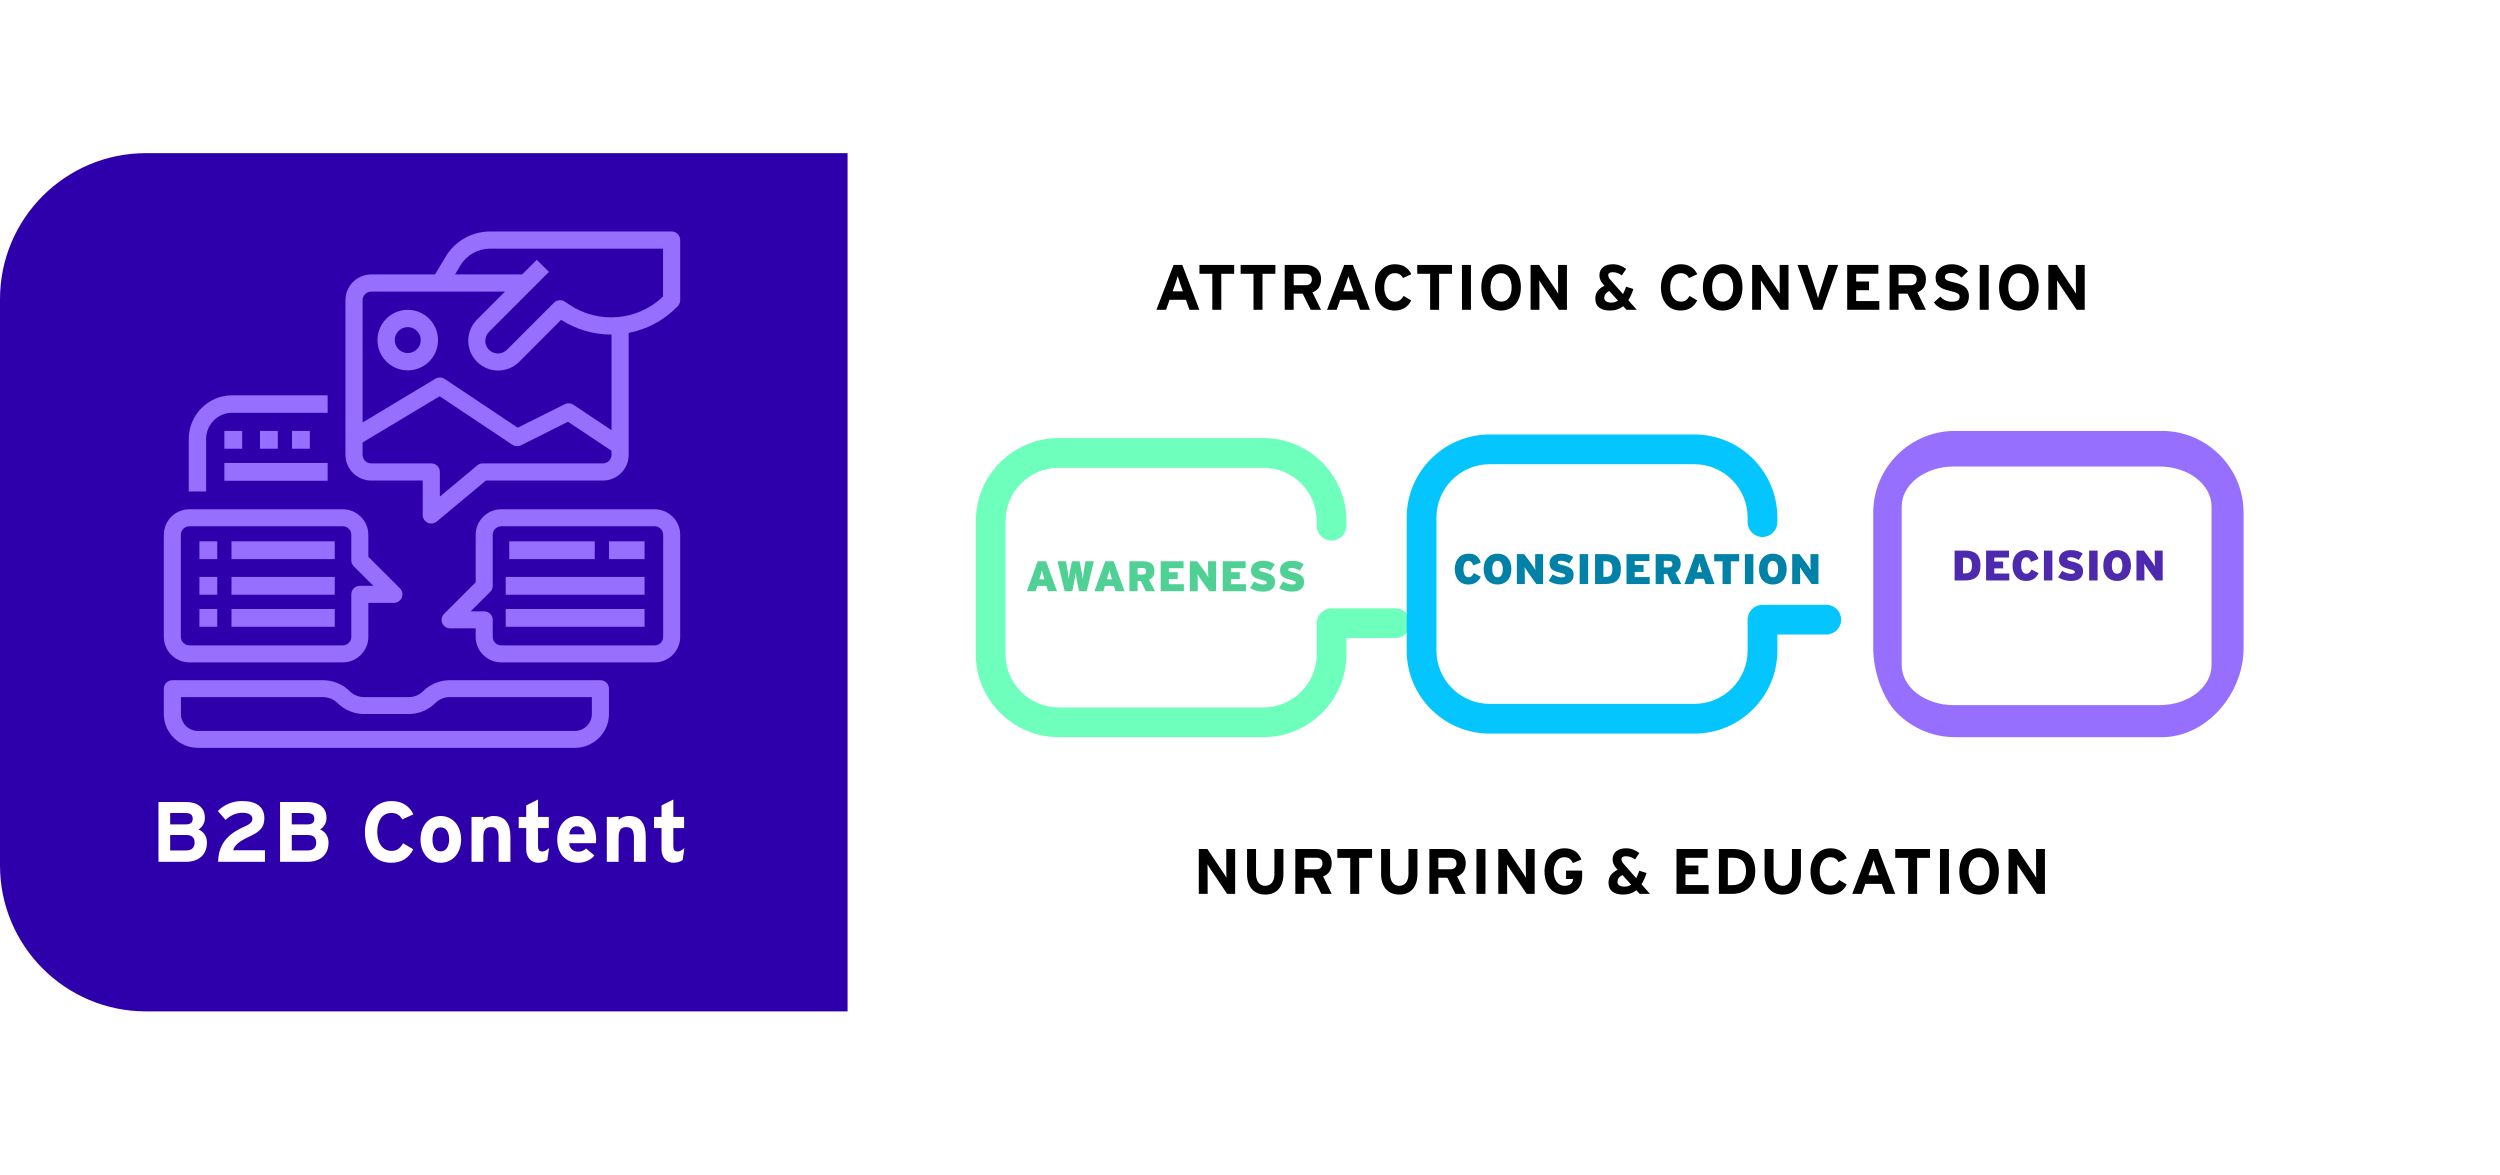 <svg width="702" height="330" viewBox="0 0 702 330" fill="none" xmlns="http://www.w3.org/2000/svg">
<path d="M0 84C0 61.356 18.356 43 41 43H255V284H41C18.356 284 0 265.644 0 243V84Z" fill="#2E00AB"/>
<g filter="url(#filter0_d)">
<rect x="238" y="24" width="438" height="278" rx="9" fill="white"/>
</g>
<path fill-rule="evenodd" clip-rule="evenodd" d="M57.875 123.273C57.881 119.211 61.153 115.915 65.187 115.909H92V111H65.187C58.46 111.006 53.006 116.498 53 123.273V138H57.875V123.273Z" fill="#966FFF"/>
<path fill-rule="evenodd" clip-rule="evenodd" d="M114.499 87C111.063 87 107.96 89.071 106.648 92.246C105.331 95.422 106.059 99.083 108.488 101.512C110.917 103.941 114.578 104.669 117.754 103.352C120.93 102.04 123 98.938 123 95.501C122.994 90.807 119.193 87.006 114.499 87L114.499 87ZM114.499 99.144C113.024 99.144 111.7 98.257 111.135 96.897C110.571 95.531 110.88 93.965 111.925 92.926C112.963 91.882 114.53 91.572 115.896 92.137C117.256 92.702 118.142 94.025 118.142 95.501C118.142 97.511 116.509 99.144 114.499 99.144L114.499 99.144Z" fill="#966FFF"/>
<path fill-rule="evenodd" clip-rule="evenodd" d="M188.589 65.001H137.564C132.49 65.013 127.791 67.678 125.163 72.025L122.151 77.06H104.231C100.242 77.066 97.006 80.304 97 84.295V127.706C97.006 131.697 100.242 134.935 104.231 134.941H118.692V144.588C118.692 145.523 119.234 146.373 120.078 146.771C120.928 147.169 121.928 147.042 122.645 146.439L136.438 134.941H169.308C173.297 134.935 176.533 131.698 176.539 127.706V93.471C181.624 92.501 186.3 90.01 189.958 86.339L190.295 86.001C190.747 85.549 191 84.934 191 84.295V67.412C191 66.773 190.747 66.158 190.295 65.705C189.843 65.253 189.228 65 188.59 65L188.589 65.001ZM171.716 127.706C171.716 129.039 170.638 130.118 169.306 130.118H135.563C134.996 130.118 134.454 130.317 134.02 130.679L123.511 139.439V132.53C123.511 131.89 123.258 131.275 122.806 130.823C122.354 130.371 121.74 130.118 121.101 130.118H104.229C102.897 130.118 101.818 129.039 101.818 127.706V124.245L123.445 111.264L143.865 124.89C144.588 125.367 145.504 125.427 146.282 125.041L159.49 118.433L171.716 126.584L171.716 127.706ZM171.716 120.79L161.003 113.646V113.64C160.28 113.163 159.364 113.103 158.586 113.489L145.378 120.097L124.848 106.404C124.071 105.886 123.071 105.868 122.269 106.344L101.818 118.626V84.295C101.818 82.963 102.897 81.883 104.229 81.883H141.793L133.899 89.782C130.676 93.062 130.694 98.332 133.947 101.587C137.201 104.843 142.468 104.867 145.746 101.635L157.562 89.812V89.806C161.75 92.513 166.63 93.948 171.608 93.942H171.716L171.716 120.79ZM186.178 83.288C179.025 90.101 168.113 91.048 159.894 85.567L158.593 84.699C157.634 84.06 156.363 84.186 155.55 85L142.335 98.223C141.082 99.465 139.106 99.609 137.69 98.554C136.864 97.933 136.352 96.987 136.28 95.962C136.207 94.931 136.581 93.924 137.31 93.194L154.139 76.354L150.729 72.942L146.613 77.06H127.765L129.295 74.51C131.049 71.609 134.182 69.837 137.563 69.825H186.178L186.178 83.288Z" fill="#966FFF"/>
<path fill-rule="evenodd" clip-rule="evenodd" d="M183.821 143H140.75C136.789 143.006 133.577 146.213 133.571 150.167V163.509L124.699 172.365C124.017 173.052 123.814 174.08 124.179 174.969C124.55 175.865 125.423 176.444 126.392 176.444H133.571V178.833C133.577 182.787 136.789 185.994 140.75 186H183.821C187.782 185.994 190.994 182.787 191 178.833V150.167C190.994 146.213 187.782 143.006 183.821 143L183.821 143ZM186.214 178.834C186.214 180.154 185.143 181.223 183.821 181.223H140.75C139.428 181.223 138.357 180.154 138.357 178.834V174.056C138.357 173.423 138.105 172.814 137.657 172.366C137.208 171.918 136.598 171.667 135.964 171.667H132.171L137.657 166.191C138.105 165.743 138.357 165.134 138.357 164.501V150.167C138.357 148.848 139.427 147.778 140.749 147.778H183.821C185.143 147.778 186.214 148.848 186.214 150.167L186.214 178.834Z" fill="#966FFF"/>
<path fill-rule="evenodd" clip-rule="evenodd" d="M143 157H167V152H143V157Z" fill="#966FFF"/>
<path fill-rule="evenodd" clip-rule="evenodd" d="M171 157H181V152H171V157Z" fill="#966FFF"/>
<path fill-rule="evenodd" clip-rule="evenodd" d="M142 176H181V171H142V176Z" fill="#966FFF"/>
<path fill-rule="evenodd" clip-rule="evenodd" d="M142 167H181V162H142V167Z" fill="#966FFF"/>
<path fill-rule="evenodd" clip-rule="evenodd" d="M63 126H68V121H63V126Z" fill="#966FFF"/>
<path fill-rule="evenodd" clip-rule="evenodd" d="M73 126H78V121H73V126Z" fill="#966FFF"/>
<path fill-rule="evenodd" clip-rule="evenodd" d="M82 126H87V121H82V126Z" fill="#966FFF"/>
<path fill-rule="evenodd" clip-rule="evenodd" d="M63 135H92V130H63V135Z" fill="#966FFF"/>
<path fill-rule="evenodd" clip-rule="evenodd" d="M53.179 186H96.251C100.211 185.994 103.423 182.787 103.429 178.833V169.278H110.608C111.577 169.278 112.45 168.698 112.821 167.803C113.186 166.913 112.983 165.886 112.301 165.199L103.429 156.342V150.167C103.423 146.213 100.211 143.006 96.251 143H53.179C49.218 143.006 46.006 146.213 46 150.167V178.833C46.006 182.787 49.218 185.994 53.179 186L53.179 186ZM50.786 150.166C50.786 148.846 51.857 147.777 53.179 147.777H96.251C97.573 147.777 98.643 148.846 98.643 150.166V157.333C98.643 157.966 98.895 158.575 99.343 159.023L104.829 164.499H101.036C99.714 164.499 98.643 165.568 98.643 166.888V178.833C98.643 180.152 97.573 181.221 96.25 181.221H53.179C51.856 181.221 50.786 180.152 50.786 178.833L50.786 150.166Z" fill="#966FFF"/>
<path fill-rule="evenodd" clip-rule="evenodd" d="M56 157H61V152H56V157Z" fill="#966FFF"/>
<path fill-rule="evenodd" clip-rule="evenodd" d="M56 167H61V162H56V167Z" fill="#966FFF"/>
<path fill-rule="evenodd" clip-rule="evenodd" d="M56 176H61V171H56V176Z" fill="#966FFF"/>
<path fill-rule="evenodd" clip-rule="evenodd" d="M65 157H94V152H65V157Z" fill="#966FFF"/>
<path fill-rule="evenodd" clip-rule="evenodd" d="M65 167H94V162H65V167Z" fill="#966FFF"/>
<path fill-rule="evenodd" clip-rule="evenodd" d="M65 176H94V171H65V176Z" fill="#966FFF"/>
<path fill-rule="evenodd" clip-rule="evenodd" d="M168.598 191H126.325C123.507 190.994 120.808 192.099 118.819 194.07C117.731 195.15 116.259 195.756 114.715 195.75H102.287C100.742 195.756 99.27 195.15 98.182 194.07C96.193 192.098 93.495 190.994 90.676 191H48.404C47.076 191 46 192.063 46 193.375V200.5C46.006 205.743 50.309 209.994 55.615 210H161.385C166.691 209.994 170.994 205.743 171 200.5V193.375C171 192.746 170.748 192.14 170.297 191.695C169.846 191.249 169.233 191 168.596 191L168.598 191ZM166.194 200.5C166.188 203.124 164.042 205.244 161.386 205.25H55.617C52.961 205.244 50.815 203.124 50.809 200.5V195.75H90.677C92.221 195.744 93.694 196.35 94.781 197.43C96.771 199.402 99.469 200.506 102.287 200.5H114.721H114.715C117.534 200.506 120.232 199.402 122.221 197.43C123.309 196.35 124.781 195.744 126.326 195.75H166.194L166.194 200.5Z" fill="#966FFF"/>
<path d="M55.753 232.904C56.857 232.232 57.529 231.08 57.529 229.64C57.529 226.76 55.465 225.2 52.201 225.2H44.497V242H52.129C55.729 242 58.105 240.104 58.105 236.576C58.105 234.728 57.097 233.504 55.753 232.904ZM52.225 231.488H47.785V228.296H52.057C53.521 228.296 54.121 228.848 54.121 229.904C54.121 230.84 53.617 231.488 52.225 231.488ZM52.249 238.808H47.785V234.464H52.249C53.881 234.464 54.649 235.184 54.649 236.624C54.649 237.944 53.881 238.808 52.249 238.808ZM74.4 238.76H65.472C65.784 237.464 66.936 236.336 69.912 234.968C72.768 233.648 74.232 232.472 74.232 229.76C74.232 226.544 71.976 224.936 67.992 224.936C65.328 224.936 62.952 225.92 61.176 227.72L63.336 230.24C64.512 229.112 66.12 228.224 68.112 228.224C70.128 228.224 70.872 229.064 70.872 229.928C70.872 230.648 70.416 231.32 68.976 231.944C64.872 233.744 61.344 236.24 61.248 242H74.4V238.76ZM89.895 232.904C90.999 232.232 91.671 231.08 91.671 229.64C91.671 226.76 89.607 225.2 86.343 225.2H78.639V242H86.271C89.871 242 92.247 240.104 92.247 236.576C92.247 234.728 91.239 233.504 89.895 232.904ZM86.367 231.488H81.927V228.296H86.199C87.663 228.296 88.263 228.848 88.263 229.904C88.263 230.84 87.759 231.488 86.367 231.488ZM86.391 238.808H81.927V234.464H86.391C88.023 234.464 88.791 235.184 88.791 236.624C88.791 237.944 88.023 238.808 86.391 238.808ZM109.935 224.936C105.543 224.936 102.471 228.488 102.471 233.6C102.471 238.904 105.423 242.264 109.815 242.264C112.863 242.264 114.879 240.848 116.031 238.472L113.199 236.792C112.311 238.28 111.423 238.928 109.911 238.928C107.391 238.928 105.927 236.624 105.927 233.6C105.927 230.48 107.367 228.272 109.887 228.272C111.399 228.272 112.359 228.944 112.959 230.096L116.079 228.656C115.023 226.472 113.103 224.936 109.935 224.936ZM123.769 229.136C120.481 229.136 118.081 231.848 118.081 235.712C118.081 239.576 120.481 242.264 123.769 242.264C127.057 242.264 129.481 239.576 129.481 235.712C129.481 231.848 127.057 229.136 123.769 229.136ZM123.769 239.072C122.185 239.072 121.441 237.656 121.441 235.712C121.441 233.768 122.185 232.328 123.769 232.328C125.353 232.328 126.121 233.792 126.121 235.712C126.121 237.464 125.353 239.072 123.769 239.072ZM143.322 234.896C143.322 231.344 141.882 229.136 138.666 229.136C137.346 229.136 136.29 229.64 135.714 230.24V229.4H132.402V242H135.714V235.112C135.714 232.928 136.506 232.256 137.874 232.256C139.242 232.256 140.01 232.928 140.01 235.184V242H143.322V234.896ZM152.3 239.096C151.508 239.096 151.076 238.784 151.076 237.584V232.52H154.1V229.4H151.076V224.504L147.764 226.16V229.4H145.652V232.52H147.764V238.472C147.764 240.68 149.084 242.264 151.124 242.264C152.156 242.264 153.14 241.928 153.692 241.496L154.172 238.136C153.356 238.832 152.9 239.096 152.3 239.096ZM162.09 229.136C158.898 229.136 156.474 231.848 156.474 235.712C156.474 239.696 158.778 242.264 162.402 242.264C164.082 242.264 165.906 241.52 166.914 240.224L164.562 238.256C164.082 238.808 163.314 239.144 162.402 239.144C161.202 239.144 159.93 238.496 159.81 236.768H167.346C167.37 236.528 167.394 236.192 167.394 235.712C167.394 232.112 165.45 229.136 162.09 229.136ZM159.858 234.272C159.978 233 160.722 232.016 161.922 232.016C163.41 232.016 164.082 233.144 164.178 234.272H159.858ZM181.316 234.896C181.316 231.344 179.876 229.136 176.66 229.136C175.34 229.136 174.284 229.64 173.708 230.24V229.4H170.396V242H173.708V235.112C173.708 232.928 174.5 232.256 175.868 232.256C177.236 232.256 178.004 232.928 178.004 235.184V242H181.316V234.896ZM190.294 239.096C189.502 239.096 189.07 238.784 189.07 237.584V232.52H192.094V229.4H189.07V224.504L185.758 226.16V229.4H183.646V232.52H185.758V238.472C185.758 240.68 187.078 242.264 189.118 242.264C190.15 242.264 191.134 241.928 191.686 241.496L192.166 238.136C191.35 238.832 190.894 239.096 190.294 239.096Z" fill="white"/>
<path fill-rule="evenodd" clip-rule="evenodd" d="M297.325 207C284.463 207 274 196.545 274 183.694V146.306C274 133.455 284.463 123 297.325 123H354.762C367.623 123 378.087 133.455 378.087 146.306V147.615C378.087 149.922 376.216 151.791 373.907 151.791C371.599 151.791 369.728 149.922 369.728 147.615V146.306C369.728 138.061 363.014 131.352 354.762 131.352H297.325C289.073 131.352 282.359 138.061 282.359 146.306V183.694C282.359 191.939 289.073 198.648 297.325 198.648H354.762C363.014 198.648 369.728 191.939 369.728 183.694V175C369.728 172.694 371.599 170.824 373.907 170.824H391.82C394.129 170.824 396 172.694 396 175C396 177.306 394.129 179.176 391.82 179.176H378.087V183.694C378.087 196.545 367.623 207 354.762 207H297.325Z" fill="#6FFFBC"/>
<path fill-rule="evenodd" clip-rule="evenodd" d="M418.325 206C405.463 206 395 195.545 395 182.694V145.306C395 132.455 405.463 122 418.325 122H475.761C488.623 122 499.086 132.455 499.086 145.306V146.615C499.086 148.922 497.215 150.791 494.906 150.791C492.598 150.791 490.727 148.922 490.727 146.615V145.306C490.727 137.061 484.014 130.352 475.761 130.352H418.325C410.073 130.352 403.359 137.061 403.359 145.306V182.694C403.359 190.939 410.073 197.648 418.325 197.648H475.761C484.014 197.648 490.727 190.939 490.727 182.694V174C490.727 171.694 492.598 169.824 494.906 169.824H512.821C515.126 169.824 517 171.694 517 174C517 176.306 515.126 178.176 512.821 178.176H499.086V182.694C499.086 195.545 488.623 206 475.761 206H418.325Z" fill="#04C5FE"/>
<path fill-rule="evenodd" clip-rule="evenodd" d="M548.584 131C540.541 131 534 136.038 534 142.23V186.77C534 192.962 540.541 198 548.584 198H606.42C614.459 198 621 192.962 621 186.77V142.23C621 136.038 614.459 131 606.42 131H548.584ZM548.985 207C542.648 207 536.902 204.422 532.74 200.261C528.578 196.099 526 188.353 526 182.016V143.984C526 131.311 536.311 121 548.985 121H607.018C619.689 121 630 131.311 630 143.984V182.016C630 194.689 619.689 207 607.018 207H548.985Z" fill="#966FFF"/>
<path d="M291.864 162.676L292.02 162.124C292.32 161.056 292.452 160.588 292.56 160.024C292.668 160.588 292.8 161.044 293.1 162.124L293.256 162.676H291.864ZM293.748 157.6H291.396L288.348 166H290.844L291.3 164.524H293.82L294.276 166H296.796L293.748 157.6ZM304.78 157.6L304.552 159.004C304.36 160.192 304.132 161.656 304.048 162.652C303.952 161.668 303.664 160.216 303.424 159.016L303.136 157.6H301L300.712 159.016C300.472 160.216 300.184 161.668 300.088 162.652C300.004 161.656 299.776 160.192 299.584 159.004L299.356 157.6H296.956L298.96 166H301.084L301.468 164.176C301.744 162.88 301.996 161.308 302.044 160.696C302.092 161.308 302.344 162.88 302.62 164.176L303.004 166H305.152L307.156 157.6H304.78ZM310.833 162.676L310.989 162.124C311.289 161.056 311.421 160.588 311.529 160.024C311.637 160.588 311.769 161.044 312.069 162.124L312.225 162.676H310.833ZM312.717 157.6H310.365L307.317 166H309.813L310.269 164.524H312.789L313.245 166H315.765L312.717 157.6ZM320.802 161.332H319.434V159.496H320.838C321.57 159.496 321.858 159.868 321.858 160.396C321.858 160.996 321.558 161.332 320.802 161.332ZM322.662 162.796C323.586 162.376 324.174 161.596 324.174 160.336C324.174 158.344 322.866 157.6 320.898 157.6H317.142V166H319.434V163.168H320.37L321.738 166H324.342L322.662 162.796ZM332.428 164.044H328.216V162.604H330.7V160.672H328.216V159.556H332.344V157.6H325.912V166H332.428V164.044ZM341.464 157.6H339.232V159.892C339.232 160.576 339.244 161.692 339.304 162.064C339.124 161.716 338.38 160.6 337.996 160.084L336.148 157.6H334.096V166H336.328V163.432C336.328 162.748 336.316 161.632 336.256 161.26C336.472 161.632 337.192 162.712 337.564 163.228L339.568 166H341.464V157.6ZM349.862 164.044H345.65V162.604H348.134V160.672H345.65V159.556H349.778V157.6H343.346V166H349.862V164.044ZM354.99 160.696C353.91 160.444 353.61 160.3 353.61 159.988C353.61 159.688 353.778 159.472 354.474 159.472C355.326 159.472 356.07 159.76 356.814 160.264L357.942 158.44C357.054 157.816 356.022 157.468 354.594 157.468C352.566 157.468 351.282 158.536 351.282 160.12C351.282 161.8 352.254 162.352 354.282 162.82C355.41 163.084 355.71 163.276 355.71 163.588C355.71 163.984 355.446 164.128 354.618 164.128C353.838 164.128 352.77 163.708 352.158 163.288L351.03 165.112C351.906 165.688 353.214 166.132 354.57 166.132C356.586 166.132 358.038 165.34 358.038 163.42C358.038 161.848 357.102 161.2 354.99 160.696ZM363.139 160.696C362.059 160.444 361.759 160.3 361.759 159.988C361.759 159.688 361.927 159.472 362.623 159.472C363.475 159.472 364.219 159.76 364.963 160.264L366.091 158.44C365.203 157.816 364.171 157.468 362.743 157.468C360.715 157.468 359.431 158.536 359.431 160.12C359.431 161.8 360.403 162.352 362.431 162.82C363.559 163.084 363.859 163.276 363.859 163.588C363.859 163.984 363.595 164.128 362.767 164.128C361.987 164.128 360.919 163.708 360.307 163.288L359.179 165.112C360.055 165.688 361.363 166.132 362.719 166.132C364.735 166.132 366.187 165.34 366.187 163.42C366.187 161.848 365.251 161.2 363.139 160.696Z" fill="#4FD094"/>
<path d="M329.274 81.798L330.084 79.512C330.336 78.774 330.588 78.018 330.714 77.55C330.84 78.018 331.092 78.774 331.344 79.512L332.154 81.798H329.274ZM331.992 74.4H329.544L324.72 87H327.42L328.41 84.192H333.018L334.008 87H336.78L331.992 74.4ZM346.556 74.4H336.8V76.884H340.418V87H342.938V76.884H346.556V74.4ZM358.124 74.4H348.368V76.884H351.986V87H354.506V76.884H358.124V74.4ZM366.56 80.088H363.266V76.848H366.56C367.676 76.848 368.36 77.316 368.36 78.45C368.36 79.548 367.73 80.088 366.56 80.088ZM368.54 82.104C370.142 81.474 370.952 80.286 370.952 78.396C370.952 75.714 368.99 74.4 366.614 74.4H360.746V87H363.266V82.464H365.804L368.054 87H370.952L368.54 82.104ZM377.181 81.798L377.991 79.512C378.243 78.774 378.495 78.018 378.621 77.55C378.747 78.018 378.999 78.774 379.251 79.512L380.061 81.798H377.181ZM379.899 74.4H377.451L372.627 87H375.327L376.317 84.192H380.925L381.915 87H384.687L379.899 74.4ZM391.697 74.202C388.403 74.202 386.099 76.866 386.099 80.7C386.099 84.678 388.313 87.198 391.607 87.198C393.893 87.198 395.405 86.136 396.269 84.354L394.145 83.094C393.479 84.21 392.813 84.696 391.679 84.696C389.789 84.696 388.691 82.968 388.691 80.7C388.691 78.36 389.771 76.704 391.661 76.704C392.795 76.704 393.515 77.208 393.965 78.072L396.305 76.992C395.513 75.354 394.073 74.202 391.697 74.202ZM407.718 74.4H397.962V76.884H401.58V87H404.1V76.884H407.718V74.4ZM413.04 74.4H410.52V87H413.04V74.4ZM421.531 74.202C418.237 74.202 415.951 76.65 415.951 80.718C415.951 84.786 418.201 87.198 421.495 87.198C424.771 87.198 427.057 84.75 427.057 80.682C427.057 76.614 424.807 74.202 421.531 74.202ZM421.531 84.696C419.767 84.696 418.543 83.238 418.543 80.682C418.543 78.126 419.713 76.704 421.477 76.704C423.241 76.704 424.465 78.162 424.465 80.718C424.465 83.274 423.295 84.696 421.531 84.696ZM439.991 74.4H437.507V79.728C437.507 80.43 437.543 82.014 437.543 82.482C437.381 82.158 436.967 81.528 436.661 81.06L432.197 74.4H429.785V87H432.269V81.456C432.269 80.754 432.233 79.17 432.233 78.702C432.395 79.026 432.809 79.656 433.115 80.124L437.741 87H439.991V74.4ZM452.389 84.966C451.129 84.966 450.481 84.444 450.481 83.634C450.481 82.878 450.877 82.23 451.867 81.708L454.333 84.408C453.811 84.786 453.163 84.966 452.389 84.966ZM457.231 84.3C457.789 83.436 458.257 82.374 458.653 81.15L456.619 80.502C456.313 81.33 456.025 82.014 455.737 82.59L452.263 78.63C451.867 78.162 451.597 77.802 451.597 77.262C451.597 76.74 452.047 76.434 452.785 76.434C453.685 76.434 454.585 76.704 455.413 77.334L456.619 75.516C455.413 74.67 454.405 74.202 452.857 74.202C450.733 74.202 449.113 75.264 449.113 77.316C449.113 78.324 449.545 79.134 450.211 79.872L450.535 80.232C448.933 81.024 447.961 82.086 447.961 83.85C447.961 86.118 449.527 87.198 452.101 87.198C453.577 87.198 454.783 86.784 455.773 85.974L456.727 87H459.607L457.231 84.3ZM471.989 74.202C468.695 74.202 466.391 76.866 466.391 80.7C466.391 84.678 468.605 87.198 471.899 87.198C474.185 87.198 475.697 86.136 476.561 84.354L474.437 83.094C473.771 84.21 473.105 84.696 471.971 84.696C470.081 84.696 468.983 82.968 468.983 80.7C468.983 78.36 470.063 76.704 471.953 76.704C473.087 76.704 473.807 77.208 474.257 78.072L476.597 76.992C475.805 75.354 474.365 74.202 471.989 74.202ZM483.749 74.202C480.455 74.202 478.169 76.65 478.169 80.718C478.169 84.786 480.419 87.198 483.713 87.198C486.989 87.198 489.275 84.75 489.275 80.682C489.275 76.614 487.025 74.202 483.749 74.202ZM483.749 84.696C481.985 84.696 480.761 83.238 480.761 80.682C480.761 78.126 481.931 76.704 483.695 76.704C485.459 76.704 486.683 78.162 486.683 80.718C486.683 83.274 485.513 84.696 483.749 84.696ZM502.21 74.4H499.726V79.728C499.726 80.43 499.762 82.014 499.762 82.482C499.6 82.158 499.186 81.528 498.88 81.06L494.416 74.4H492.004V87H494.488V81.456C494.488 80.754 494.452 79.17 494.452 78.702C494.614 79.026 495.028 79.656 495.334 80.124L499.96 87H502.21V74.4ZM513.404 74.4L511.082 81.69C510.848 82.428 510.614 83.292 510.506 83.76C510.398 83.31 510.146 82.392 509.912 81.69L507.536 74.4H504.746L509.228 87H511.676L516.158 74.4H513.404ZM527.709 84.534H521.211V81.492H524.829V79.044H521.211V76.866H527.439V74.4H518.691V87H527.709V84.534ZM536.407 80.088H533.113V76.848H536.407C537.523 76.848 538.207 77.316 538.207 78.45C538.207 79.548 537.577 80.088 536.407 80.088ZM538.387 82.104C539.989 81.474 540.799 80.286 540.799 78.396C540.799 75.714 538.837 74.4 536.461 74.4H530.593V87H533.113V82.464H535.651L537.901 87H540.799L538.387 82.104ZM548.66 79.296C546.662 78.828 546.122 78.576 546.122 77.784C546.122 77.226 546.572 76.65 547.922 76.65C549.074 76.65 549.974 77.118 550.784 77.946L552.602 76.182C551.414 74.94 549.974 74.202 548.012 74.202C545.528 74.202 543.512 75.606 543.512 77.892C543.512 80.376 545.132 81.114 547.454 81.654C549.83 82.194 550.262 82.554 550.262 83.364C550.262 84.318 549.56 84.732 548.066 84.732C546.86 84.732 545.726 84.318 544.844 83.292L543.026 84.912C543.98 86.316 545.816 87.198 547.922 87.198C551.36 87.198 552.872 85.578 552.872 83.184C552.872 80.448 550.658 79.764 548.66 79.296ZM558.433 74.4H555.913V87H558.433V74.4ZM566.923 74.202C563.629 74.202 561.343 76.65 561.343 80.718C561.343 84.786 563.593 87.198 566.887 87.198C570.163 87.198 572.449 84.75 572.449 80.682C572.449 76.614 570.199 74.202 566.923 74.202ZM566.923 84.696C565.159 84.696 563.935 83.238 563.935 80.682C563.935 78.126 565.105 76.704 566.869 76.704C568.633 76.704 569.857 78.162 569.857 80.718C569.857 83.274 568.687 84.696 566.923 84.696ZM585.384 74.4H582.9V79.728C582.9 80.43 582.936 82.014 582.936 82.482C582.774 82.158 582.36 81.528 582.054 81.06L577.59 74.4H575.178V87H577.662V81.456C577.662 80.754 577.626 79.17 577.626 78.702C577.788 79.026 578.202 79.656 578.508 80.124L583.134 87H585.384V74.4Z" fill="black"/>
<path d="M346.826 238.4H344.342V243.728C344.342 244.43 344.378 246.014 344.378 246.482C344.216 246.158 343.802 245.528 343.496 245.06L339.032 238.4H336.62V251H339.104V245.456C339.104 244.754 339.068 243.17 339.068 242.702C339.23 243.026 339.644 243.656 339.95 244.124L344.576 251H346.826V238.4ZM360.378 238.4H357.858V245.474C357.858 247.49 356.868 248.732 355.266 248.732C353.664 248.732 352.692 247.454 352.692 245.438V238.4H350.172V245.474C350.172 249.146 352.224 251.198 355.266 251.198C358.47 251.198 360.378 249.092 360.378 245.438V238.4ZM369.543 244.088H366.249V240.848H369.543C370.659 240.848 371.343 241.316 371.343 242.45C371.343 243.548 370.713 244.088 369.543 244.088ZM371.523 246.104C373.125 245.474 373.935 244.286 373.935 242.396C373.935 239.714 371.973 238.4 369.597 238.4H363.729V251H366.249V246.464H368.787L371.037 251H373.935L371.523 246.104ZM385.28 238.4H375.524V240.884H379.142V251H381.662V240.884H385.28V238.4ZM398.018 238.4H395.498V245.474C395.498 247.49 394.508 248.732 392.906 248.732C391.304 248.732 390.332 247.454 390.332 245.438V238.4H387.812V245.474C387.812 249.146 389.864 251.198 392.906 251.198C396.11 251.198 398.018 249.092 398.018 245.438V238.4ZM407.182 244.088H403.888V240.848H407.182C408.298 240.848 408.982 241.316 408.982 242.45C408.982 243.548 408.352 244.088 407.182 244.088ZM409.162 246.104C410.764 245.474 411.574 244.286 411.574 242.396C411.574 239.714 409.612 238.4 407.236 238.4H401.368V251H403.888V246.464H406.426L408.676 251H411.574L409.162 246.104ZM417.113 238.4H414.593V251H417.113V238.4ZM430.931 238.4H428.447V243.728C428.447 244.43 428.483 246.014 428.483 246.482C428.321 246.158 427.907 245.528 427.601 245.06L423.137 238.4H420.725V251H423.209V245.456C423.209 244.754 423.173 243.17 423.173 242.702C423.335 243.026 423.749 243.656 424.055 244.124L428.681 251H430.931V238.4ZM444.267 244.466H439.749V246.824H441.747C441.603 247.922 441.009 248.732 439.281 248.732C437.391 248.732 436.293 247.022 436.293 244.7C436.293 242.36 437.373 240.704 439.263 240.704C440.631 240.704 441.207 241.406 441.675 242.342L444.069 241.352C443.241 239.408 441.873 238.202 439.299 238.202C436.005 238.202 433.701 240.866 433.701 244.7C433.701 248.678 435.915 251.198 439.209 251.198C442.125 251.198 444.267 249.362 444.267 246.122V244.466ZM456.093 248.966C454.833 248.966 454.185 248.444 454.185 247.634C454.185 246.878 454.581 246.23 455.571 245.708L458.037 248.408C457.515 248.786 456.867 248.966 456.093 248.966ZM460.935 248.3C461.493 247.436 461.961 246.374 462.357 245.15L460.323 244.502C460.017 245.33 459.729 246.014 459.441 246.59L455.967 242.63C455.571 242.162 455.301 241.802 455.301 241.262C455.301 240.74 455.751 240.434 456.489 240.434C457.389 240.434 458.289 240.704 459.117 241.334L460.323 239.516C459.117 238.67 458.109 238.202 456.561 238.202C454.437 238.202 452.817 239.264 452.817 241.316C452.817 242.324 453.249 243.134 453.915 243.872L454.239 244.232C452.637 245.024 451.665 246.086 451.665 247.85C451.665 250.118 453.231 251.198 455.805 251.198C457.281 251.198 458.487 250.784 459.477 249.974L460.431 251H463.311L460.935 248.3ZM479.779 248.534H473.281V245.492H476.899V243.044H473.281V240.866H479.509V238.4H470.761V251H479.779V248.534ZM486.605 238.4H482.663V251H486.425C489.665 251 492.869 249.128 492.869 244.7C492.869 240.092 490.205 238.4 486.605 238.4ZM486.425 248.552H485.183V240.848H486.515C489.179 240.848 490.277 242.126 490.277 244.7C490.277 247.004 489.071 248.552 486.425 248.552ZM505.7 238.4H503.18V245.474C503.18 247.49 502.19 248.732 500.588 248.732C498.986 248.732 498.014 247.454 498.014 245.438V238.4H495.494V245.474C495.494 249.146 497.546 251.198 500.588 251.198C503.792 251.198 505.7 249.092 505.7 245.438V238.4ZM513.983 238.202C510.689 238.202 508.385 240.866 508.385 244.7C508.385 248.678 510.599 251.198 513.893 251.198C516.179 251.198 517.691 250.136 518.555 248.354L516.431 247.094C515.765 248.21 515.099 248.696 513.965 248.696C512.075 248.696 510.977 246.968 510.977 244.7C510.977 242.36 512.057 240.704 513.947 240.704C515.081 240.704 515.801 241.208 516.251 242.072L518.591 240.992C517.799 239.354 516.359 238.202 513.983 238.202ZM524.66 245.798L525.47 243.512C525.722 242.774 525.974 242.018 526.1 241.55C526.226 242.018 526.478 242.774 526.73 243.512L527.54 245.798H524.66ZM527.378 238.4H524.93L520.106 251H522.806L523.796 248.192H528.404L529.394 251H532.166L527.378 238.4ZM541.942 238.4H532.186V240.884H535.804V251H538.324V240.884H541.942V238.4ZM547.264 238.4H544.744V251H547.264V238.4ZM555.754 238.202C552.46 238.202 550.174 240.65 550.174 244.718C550.174 248.786 552.424 251.198 555.718 251.198C558.994 251.198 561.28 248.75 561.28 244.682C561.28 240.614 559.03 238.202 555.754 238.202ZM555.754 248.696C553.99 248.696 552.766 247.238 552.766 244.682C552.766 242.126 553.936 240.704 555.7 240.704C557.464 240.704 558.688 242.162 558.688 244.718C558.688 247.274 557.518 248.696 555.754 248.696ZM574.214 238.4H571.73V243.728C571.73 244.43 571.766 246.014 571.766 246.482C571.604 246.158 571.19 245.528 570.884 245.06L566.42 238.4H564.008V251H566.492V245.456C566.492 244.754 566.456 243.17 566.456 242.702C566.618 243.026 567.032 243.656 567.338 244.124L571.964 251H574.214V238.4Z" fill="black"/>
<path d="M413.856 160.916C413.4 161.708 413.088 162.104 412.356 162.104C411.348 162.104 410.94 161.084 410.94 159.8C410.94 158.468 411.36 157.496 412.332 157.496C413.1 157.496 413.388 157.988 413.688 158.768L415.8 157.94C415.224 156.356 414.408 155.468 412.344 155.468C410.088 155.468 408.504 157.1 408.504 159.8C408.504 162.284 409.836 164.132 412.332 164.132C414.324 164.132 415.26 163.064 415.824 161.96L413.856 160.916ZM420.518 155.468C418.238 155.468 416.618 157.016 416.618 159.812C416.618 162.608 418.214 164.132 420.494 164.132C422.774 164.132 424.394 162.584 424.394 159.788C424.394 156.992 422.798 155.468 420.518 155.468ZM420.518 162.104C419.582 162.104 419.03 161.3 419.03 159.788C419.03 158.276 419.558 157.496 420.494 157.496C421.43 157.496 421.982 158.3 421.982 159.812C421.982 161.324 421.454 162.104 420.518 162.104ZM433.303 155.6H431.071V157.892C431.071 158.576 431.083 159.692 431.143 160.064C430.963 159.716 430.219 158.6 429.835 158.084L427.987 155.6H425.935V164H428.167V161.432C428.167 160.748 428.155 159.632 428.095 159.26C428.311 159.632 429.031 160.712 429.403 161.228L431.407 164H433.303V155.6ZM438.821 158.696C437.741 158.444 437.441 158.3 437.441 157.988C437.441 157.688 437.609 157.472 438.305 157.472C439.157 157.472 439.901 157.76 440.645 158.264L441.773 156.44C440.885 155.816 439.853 155.468 438.425 155.468C436.397 155.468 435.113 156.536 435.113 158.12C435.113 159.8 436.085 160.352 438.113 160.82C439.241 161.084 439.541 161.276 439.541 161.588C439.541 161.984 439.277 162.128 438.449 162.128C437.669 162.128 436.601 161.708 435.989 161.288L434.861 163.112C435.737 163.688 437.045 164.132 438.401 164.132C440.417 164.132 441.869 163.34 441.869 161.42C441.869 159.848 440.933 159.2 438.821 158.696ZM445.946 155.6H443.57V164H445.946V155.6ZM450.825 155.6H447.885V164H450.609C453.585 164 455.145 162.908 455.145 159.752C455.145 156.596 453.465 155.6 450.825 155.6ZM450.741 162.008H450.237V157.592H450.813C452.265 157.592 452.757 158.24 452.757 159.788C452.757 161.456 452.193 162.008 450.741 162.008ZM463.241 162.044H459.029V160.604H461.513V158.672H459.029V157.556H463.157V155.6H456.725V164H463.241V162.044ZM468.569 159.332H467.201V157.496H468.605C469.337 157.496 469.625 157.868 469.625 158.396C469.625 158.996 469.325 159.332 468.569 159.332ZM470.429 160.796C471.353 160.376 471.941 159.596 471.941 158.336C471.941 156.344 470.633 155.6 468.665 155.6H464.909V164H467.201V161.168H468.137L469.505 164H472.109L470.429 160.796ZM476.515 160.676L476.671 160.124C476.971 159.056 477.103 158.588 477.211 158.024C477.319 158.588 477.451 159.044 477.751 160.124L477.907 160.676H476.515ZM478.399 155.6H476.047L472.999 164H475.495L475.951 162.524H478.471L478.927 164H481.447L478.399 155.6ZM488.371 155.6H481.339V157.628H483.691V164H486.019V157.628H488.371V155.6ZM492.342 155.6H489.966V164H492.342V155.6ZM497.833 155.468C495.553 155.468 493.933 157.016 493.933 159.812C493.933 162.608 495.529 164.132 497.809 164.132C500.089 164.132 501.709 162.584 501.709 159.788C501.709 156.992 500.113 155.468 497.833 155.468ZM497.833 162.104C496.897 162.104 496.345 161.3 496.345 159.788C496.345 158.276 496.873 157.496 497.809 157.496C498.745 157.496 499.297 158.3 499.297 159.812C499.297 161.324 498.769 162.104 497.833 162.104ZM510.618 155.6H508.386V157.892C508.386 158.576 508.398 159.692 508.458 160.064C508.278 159.716 507.534 158.6 507.15 158.084L505.302 155.6H503.25V164H505.482V161.432C505.482 160.748 505.47 159.632 505.41 159.26C505.626 159.632 506.346 160.712 506.718 161.228L508.722 164H510.618V155.6Z" fill="#0081A7"/>
<path d="M551.792 154.6H548.852V163H551.576C554.552 163 556.112 161.908 556.112 158.752C556.112 155.596 554.432 154.6 551.792 154.6ZM551.708 161.008H551.204V156.592H551.78C553.232 156.592 553.724 157.24 553.724 158.788C553.724 160.456 553.16 161.008 551.708 161.008ZM564.208 161.044H559.996V159.604H562.48V157.672H559.996V156.556H564.124V154.6H557.692V163H564.208V161.044ZM570.47 159.916C570.014 160.708 569.702 161.104 568.97 161.104C567.962 161.104 567.554 160.084 567.554 158.8C567.554 157.468 567.974 156.496 568.946 156.496C569.714 156.496 570.002 156.988 570.302 157.768L572.414 156.94C571.838 155.356 571.022 154.468 568.958 154.468C566.702 154.468 565.118 156.1 565.118 158.8C565.118 161.284 566.45 163.132 568.946 163.132C570.938 163.132 571.874 162.064 572.438 160.96L570.47 159.916ZM576.308 154.6H573.932V163H576.308V154.6ZM581.884 157.696C580.804 157.444 580.504 157.3 580.504 156.988C580.504 156.688 580.672 156.472 581.368 156.472C582.22 156.472 582.964 156.76 583.708 157.264L584.836 155.44C583.948 154.816 582.916 154.468 581.488 154.468C579.46 154.468 578.176 155.536 578.176 157.12C578.176 158.8 579.148 159.352 581.176 159.82C582.304 160.084 582.604 160.276 582.604 160.588C582.604 160.984 582.34 161.128 581.512 161.128C580.732 161.128 579.664 160.708 579.052 160.288L577.924 162.112C578.8 162.688 580.108 163.132 581.464 163.132C583.48 163.132 584.932 162.34 584.932 160.42C584.932 158.848 583.996 158.2 581.884 157.696ZM589.008 154.6H586.632V163H589.008V154.6ZM594.5 154.468C592.22 154.468 590.6 156.016 590.6 158.812C590.6 161.608 592.196 163.132 594.476 163.132C596.756 163.132 598.376 161.584 598.376 158.788C598.376 155.992 596.78 154.468 594.5 154.468ZM594.5 161.104C593.564 161.104 593.012 160.3 593.012 158.788C593.012 157.276 593.54 156.496 594.476 156.496C595.412 156.496 595.964 157.3 595.964 158.812C595.964 160.324 595.436 161.104 594.5 161.104ZM607.285 154.6H605.053V156.892C605.053 157.576 605.065 158.692 605.125 159.064C604.945 158.716 604.201 157.6 603.817 157.084L601.969 154.6H599.917V163H602.149V160.432C602.149 159.748 602.137 158.632 602.077 158.26C602.293 158.632 603.013 159.712 603.385 160.228L605.389 163H607.285V154.6Z" fill="#4D29AD"/>
<defs>
<filter id="filter0_d" x="212" y="0" width="490" height="330" filterUnits="userSpaceOnUse" color-interpolation-filters="sRGB">
<feFlood flood-opacity="0" result="BackgroundImageFix"/>
<feColorMatrix in="SourceAlpha" type="matrix" values="0 0 0 0 0 0 0 0 0 0 0 0 0 0 0 0 0 0 127 0"/>
<feOffset dy="2"/>
<feGaussianBlur stdDeviation="13"/>
<feColorMatrix type="matrix" values="0 0 0 0 0 0 0 0 0 0 0 0 0 0 0 0 0 0 0.221 0"/>
<feBlend mode="normal" in2="BackgroundImageFix" result="effect1_dropShadow"/>
<feBlend mode="normal" in="SourceGraphic" in2="effect1_dropShadow" result="shape"/>
</filter>
</defs>
</svg>
